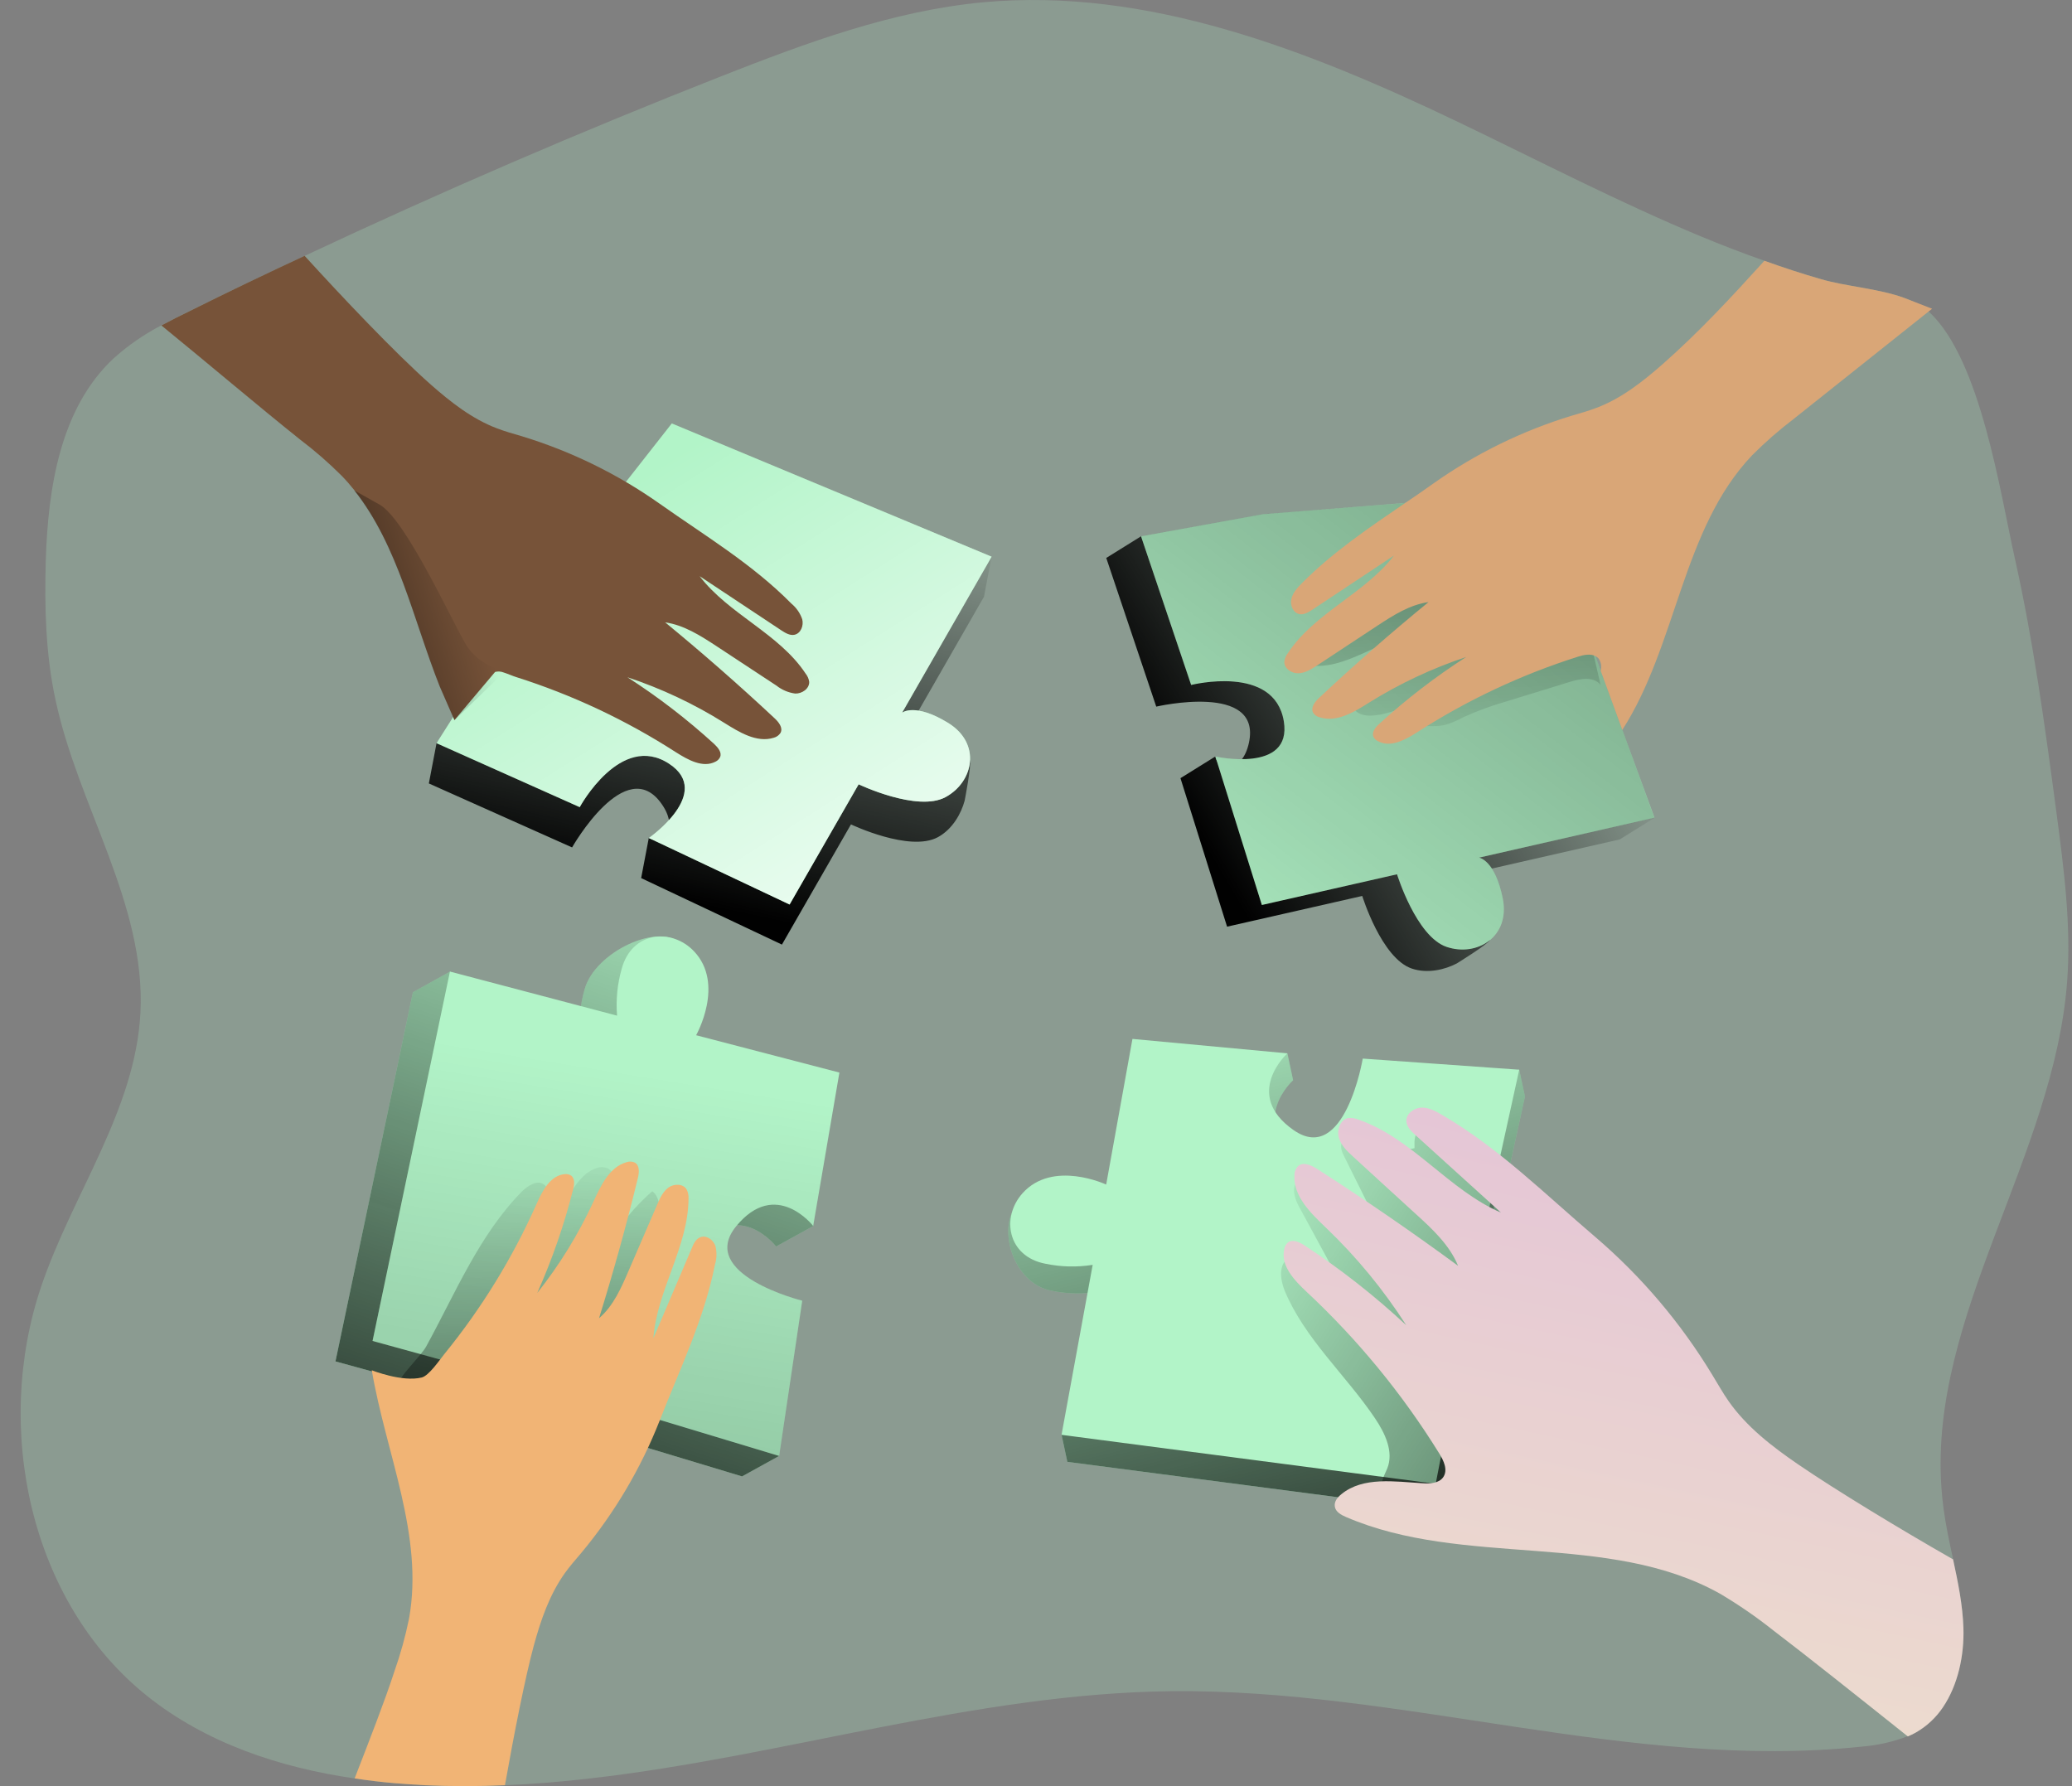 <svg width="87" height="75" viewBox="0 0 87 75" fill="none" xmlns="http://www.w3.org/2000/svg">
<rect x="0" y="0" width="87" height="75" fill="#808080" stroke="none"/>
<path opacity="0.24" d="M86.795 41.228C86.236 48.546 81.016 55.233 81.516 62.447C81.537 62.75 81.566 63.053 81.607 63.346C81.701 64.061 81.856 64.768 82.007 65.468C82.212 66.421 82.409 67.375 82.441 68.348C82.477 69.504 82.213 70.744 81.578 71.682C81.284 72.12 80.892 72.483 80.434 72.743C80.328 72.802 80.218 72.855 80.107 72.902C79.482 73.142 78.825 73.29 78.157 73.342C68.487 74.36 58.871 70.899 49.143 71.014C40.958 71.111 32.925 73.742 24.827 74.67C23.615 74.812 22.402 74.915 21.19 74.961C20.068 75.013 18.945 75.013 17.82 74.961C17.396 74.938 16.979 74.909 16.562 74.876C16 74.829 15.441 74.76 14.878 74.674C11.732 74.219 8.649 73.187 6.178 71.214C1.26 67.279 -0.293 59.989 1.731 54.016C3.047 50.131 5.692 46.605 5.897 42.516C6.125 37.945 3.265 33.831 2.323 29.351C1.915 27.452 1.868 25.494 1.921 23.557C2.016 20.489 2.527 17.148 4.764 15.054C5.372 14.507 6.047 14.039 6.773 13.662C7.173 13.446 7.573 13.246 7.985 13.046C9.575 12.261 11.183 11.489 12.791 10.745C18.551 8.038 24.391 5.52 30.311 3.192C33.847 1.802 37.462 0.458 41.248 0.099C48.188 -0.554 54.986 2.134 61.281 5.149C64.639 6.763 67.957 8.483 71.407 9.922C72.293 10.287 73.186 10.637 74.091 10.951C74.874 11.233 75.67 11.495 76.471 11.722C77.494 12.026 78.874 12.114 79.957 12.508L80.179 12.592C80.473 12.71 80.746 12.877 80.984 13.085L81.03 13.126C83.162 15.139 83.975 20.642 84.594 23.419C85.384 26.941 85.869 30.529 86.345 34.106C86.657 36.469 86.974 38.853 86.795 41.228Z" fill="#B2F4C8"/>
<path d="M62.916 51.118L64.031 46.045L63.79 44.917L57.462 45.578C57.462 45.578 56.705 50.084 54.554 48.579C52.403 47.074 54.296 45.358 54.296 45.358L54.055 44.23L47.791 44.755L46.689 50.871C46.689 50.871 44.006 49.12 42.733 50.534C41.833 51.535 42.532 53.89 44.141 54.196C44.794 54.332 45.465 54.348 46.124 54.245L44.575 60.256L44.816 61.383L60.522 63.437L62.916 51.118Z" fill="#B2F4C8"/>
<path d="M62.916 51.118L64.031 46.045L63.79 44.917L57.462 45.578C57.462 45.578 56.705 50.084 54.554 48.579C52.403 47.074 54.296 45.358 54.296 45.358L54.055 44.23L47.791 44.755L46.689 50.871C46.689 50.871 44.006 49.12 42.733 50.534C41.833 51.535 42.532 53.89 44.141 54.196C44.794 54.332 45.465 54.348 46.124 54.245L44.575 60.256L44.816 61.383L60.522 63.437L62.916 51.118Z" fill="url(#paint0_linear_50_70141)"/>
<path d="M26.187 60.494L31.158 61.994L32.715 61.135L32.125 55.478C32.125 55.478 27.692 54.376 29.356 52.35C31.02 50.324 32.588 52.339 32.588 52.339L34.15 51.48L33.696 45.899L27.672 44.332C27.672 44.332 29.946 41.039 28.639 39.661C27.71 38.686 24.981 39.964 24.547 41.539C24.364 42.178 24.297 42.846 24.35 43.509L18.894 40.799L17.337 41.664L14.086 57.165L26.187 60.494Z" fill="#B2F4C8"/>
<path d="M26.187 60.494L31.158 61.994L32.715 61.135L32.125 55.478C32.125 55.478 27.692 54.376 29.356 52.35C31.02 50.324 32.588 52.339 32.588 52.339L34.15 51.48L33.696 45.899L27.672 44.332C27.672 44.332 29.946 41.039 28.639 39.661C27.71 38.686 24.981 39.964 24.547 41.539C24.364 42.178 24.297 42.846 24.35 43.509L18.894 40.799L17.337 41.664L14.086 57.165L26.187 60.494Z" fill="url(#paint1_linear_50_70141)"/>
<path d="M20.79 28.509L18.33 31.205L18.007 32.897L24.021 35.583C24.021 35.583 26.276 31.609 27.78 33.756C28.538 34.831 27.797 35.52 27.243 35.179L26.921 36.871L32.832 39.663L35.731 34.616C35.731 34.616 38.202 35.796 39.382 35.152C40.004 34.813 40.363 34.146 40.504 33.621C40.504 33.621 40.796 32.125 40.725 31.93C40.595 31.577 39.916 32.301 39.49 32.038C38.094 31.178 37.557 31.609 37.557 31.609L41.315 25.058L41.638 23.366L27.892 19.473L20.79 28.509Z" fill="url(#paint2_linear_50_70141)"/>
<path d="M21.115 26.819L18.329 31.207L24.342 33.892C24.342 33.892 26.061 30.723 28.101 32.074C29.962 33.298 27.243 35.188 27.243 35.188L33.154 37.98L36.053 32.933C36.053 32.933 38.522 34.114 39.705 33.469C40.887 32.825 41.208 31.214 39.811 30.355C38.413 29.495 37.878 29.926 37.878 29.926L41.637 23.375L28.208 17.779L21.115 26.819Z" fill="#B2F4C8"/>
<path d="M21.115 26.819L18.329 31.207L24.342 33.892C24.342 33.892 26.061 30.723 28.101 32.074C29.962 33.298 27.243 35.188 27.243 35.188L33.154 37.98L36.053 32.933C36.053 32.933 38.522 34.114 39.705 33.469C40.887 32.825 41.208 31.214 39.811 30.355C38.413 29.495 37.878 29.926 37.878 29.926L41.637 23.375L28.208 17.779L21.115 26.819Z" fill="url(#paint3_linear_50_70141)"/>
<path d="M51.523 38.911L57.199 37.621C57.199 37.621 58.006 40.239 59.28 40.67C59.95 40.896 60.684 40.708 61.164 40.457C61.164 40.457 62.463 39.657 62.559 39.473C62.73 39.137 61.739 39.129 61.642 38.638C61.327 37.028 60.647 36.925 60.647 36.925L68.011 35.247L69.473 34.338L63.016 21.593L51.559 22.502L47.911 22.519L46.45 23.428L48.549 29.671C48.549 29.671 52.999 28.636 52.439 31.196C52.16 32.477 51.153 32.409 51.029 31.766L49.566 32.675" fill="url(#paint4_linear_50_70141)"/>
<path d="M53.021 21.592L47.91 22.52L50.014 28.761C50.014 28.761 53.508 27.876 53.905 30.286C54.265 32.485 51.032 31.765 51.032 31.765L52.983 38.001L58.659 36.711C58.659 36.711 59.466 39.327 60.74 39.759C62.015 40.191 63.417 39.336 63.099 37.723C62.78 36.111 62.103 36.012 62.103 36.012L69.468 34.334L64.478 20.683L53.021 21.592Z" fill="#B2F4C8"/>
<path d="M63.099 37.723C63.414 39.331 62.013 40.189 60.736 39.754C59.46 39.319 58.654 36.711 58.654 36.711L52.978 37.998L51.027 31.762C51.027 31.762 54.26 32.482 53.899 30.286C53.505 27.871 50.008 28.758 50.008 28.758L47.909 22.517L53.019 21.589L59.007 21.118L64.477 20.683L66.988 27.549L67.211 28.155L68.121 30.644L69.465 34.339L62.102 36.015C62.102 36.015 62.796 36.118 63.099 37.723Z" fill="url(#paint5_linear_50_70141)"/>
<path d="M59.89 29.296L59.06 30.508C59.602 30.413 60.174 30.567 60.707 30.431C60.964 30.35 61.213 30.243 61.448 30.113C62.047 29.842 62.665 29.616 63.297 29.438L65.923 28.63C66.361 28.495 66.924 28.395 67.205 28.758L66.532 25.841C66.514 25.71 66.462 25.585 66.38 25.481C66.263 25.386 66.118 25.333 65.968 25.329C64.821 25.186 63.488 25.449 62.634 24.667C62.215 24.282 61.968 23.678 61.433 23.486C60.978 23.324 60.471 23.527 60.102 23.835C59.734 24.142 59.46 24.549 59.122 24.888C57.868 26.143 55.8 26.442 54.79 27.901C56.524 28.297 58.096 26.604 59.874 26.572C59.363 26.581 58.387 27.536 57.991 27.845C57.559 28.186 56.779 28.632 56.747 29.242C56.659 30.864 59.246 29.591 59.89 29.296Z" fill="url(#paint6_linear_50_70141)"/>
<path d="M27.744 59.634L32.715 61.135L33.684 54.617C33.684 54.617 29.25 53.514 30.913 51.487C32.576 49.461 34.144 51.477 34.144 51.477L35.245 45.037L29.229 43.469C29.229 43.469 30.449 41.319 29.137 39.941C28.209 38.967 26.537 39.094 26.105 40.676C25.922 41.316 25.856 41.983 25.91 42.647L18.892 40.796L15.643 56.306L27.744 59.634Z" fill="#B2F4C8"/>
<path d="M27.744 59.634L32.715 61.135L33.684 54.617C33.684 54.617 29.25 53.514 30.913 51.487C32.576 49.461 34.144 51.477 34.144 51.477L35.245 45.037L29.229 43.469C29.229 43.469 30.449 41.319 29.137 39.941C28.209 38.967 26.537 39.094 26.105 40.676C25.922 41.316 25.856 41.983 25.91 42.647L18.892 40.796L15.643 56.306L27.744 59.634Z" fill="url(#paint7_linear_50_70141)"/>
<path d="M17.894 56.54C19.124 54.298 20.116 51.861 21.909 50.036C22.165 49.776 22.581 49.519 22.862 49.756C23.095 49.953 23.014 50.324 22.919 50.612L22.025 53.24L23.844 50.259C24.147 49.773 24.479 49.253 25.016 49.059C25.095 49.024 25.181 49.007 25.268 49.007C25.355 49.007 25.441 49.024 25.52 49.059C25.787 49.195 25.823 49.551 25.823 49.85C25.819 50.66 25.72 51.467 25.529 52.255C26.028 51.417 26.655 50.662 27.388 50.018C27.657 50.217 27.7 50.599 27.691 50.927C27.656 52.104 27.26 53.236 26.868 54.345C26.656 54.952 26.437 55.558 26.045 56.064C25.337 56.973 24.176 57.383 23.051 57.619C21.927 57.855 20.76 57.965 19.717 58.45C19.303 58.644 18.907 58.897 18.457 58.976C17.966 59.06 16.852 58.798 16.725 58.189C16.669 57.862 17.648 56.986 17.894 56.54Z" fill="url(#paint8_linear_50_70141)"/>
<path d="M62.675 49.99L63.79 44.917L57.22 44.45C57.22 44.45 56.462 48.956 54.313 47.451C52.164 45.946 54.055 44.23 54.055 44.23L47.55 43.624L46.447 49.74C46.447 49.74 44.209 48.688 42.936 50.102C42.036 51.102 42.289 52.759 43.9 53.065C44.552 53.2 45.223 53.215 45.88 53.111L44.572 60.249L60.282 62.306L62.675 49.99Z" fill="#B2F4C8"/>
<path d="M57.4 47.944C57.038 47.785 56.491 47.627 56.339 47.992C56.262 48.174 56.352 48.379 56.438 48.554L57.408 50.504L55.066 49.626C54.916 49.549 54.743 49.528 54.578 49.567C54.202 49.708 54.327 50.266 54.517 50.617L55.947 53.25C55.313 53.343 54.707 52.541 54.128 52.829C53.673 53.056 53.749 53.721 53.94 54.193C54.781 56.215 56.505 57.73 57.731 59.549C58.155 60.177 58.531 60.962 58.248 61.662C58.123 61.965 57.888 62.346 58.114 62.59C58.221 62.68 58.355 62.733 58.495 62.741C59.696 62.946 60.92 62.984 62.132 62.852C62.265 58.718 62.467 54.588 62.739 50.463C62.763 50.096 62.782 49.705 62.599 49.388C62.427 49.138 62.197 48.934 61.929 48.792C61.349 48.426 60.777 48.035 60.182 47.689C59.53 47.312 59.363 47.484 59.393 48.212C58.757 48.368 57.988 48.203 57.4 47.944Z" fill="url(#paint9_linear_50_70141)"/>
<path d="M33.977 28.629C33.988 28.92 33.674 29.132 33.388 29.122C33.102 29.084 32.831 28.969 32.604 28.79C31.757 28.235 30.91 27.679 30.07 27.122C29.406 26.687 28.706 26.242 27.93 26.133C29.497 27.421 31.031 28.765 32.512 30.149C32.695 30.316 32.891 30.561 32.77 30.778C32.704 30.877 32.604 30.949 32.489 30.978C31.769 31.203 31.031 30.739 30.396 30.343C29.126 29.549 27.766 28.909 26.345 28.438C27.637 29.268 28.856 30.206 29.99 31.242C30.141 31.384 30.322 31.597 30.235 31.791C30.196 31.873 30.13 31.94 30.047 31.98C29.514 32.261 28.885 31.906 28.38 31.586C26.291 30.24 24.033 29.178 21.664 28.427C21.532 28.387 21.332 28.296 21.149 28.238C21.034 28.192 20.908 28.184 20.788 28.215L19.083 30.236L18.466 28.822C17.351 26.007 16.72 22.91 14.879 20.584C14.712 20.373 14.534 20.17 14.347 19.978C13.802 19.433 13.221 18.927 12.607 18.462C10.879 17.083 8.619 15.165 6.777 13.666C7.177 13.45 7.578 13.249 7.99 13.05C9.575 12.26 11.183 11.488 12.791 10.744C14.336 12.437 16.573 14.811 18.096 16.155C18.931 16.889 19.824 17.592 20.866 17.986C21.208 18.118 21.563 18.215 21.913 18.318C23.983 18.95 25.939 19.908 27.707 21.157C29.608 22.501 31.592 23.685 33.229 25.345C33.438 25.517 33.596 25.745 33.684 26.002C33.753 26.265 33.627 26.596 33.358 26.654C33.164 26.695 32.968 26.574 32.803 26.466L29.376 24.193C30.605 25.801 32.71 26.596 33.827 28.285C33.907 28.384 33.959 28.503 33.977 28.629Z" fill="#775339"/>
<path d="M81.126 12.964C81.076 13.004 81.028 13.045 80.974 13.084C79.086 14.59 77.197 16.094 75.305 17.598C74.691 18.066 74.11 18.574 73.565 19.121C70.619 22.222 70.419 27.072 68.118 30.649L67.209 28.161C67.234 28.073 67.239 27.982 67.223 27.892C67.207 27.803 67.171 27.719 67.118 27.645C67.08 27.605 67.036 27.572 66.986 27.548C66.78 27.439 66.489 27.497 66.248 27.577C63.88 28.328 61.622 29.388 59.532 30.73C59.027 31.055 58.392 31.41 57.865 31.124C57.779 31.089 57.71 31.023 57.67 30.94C57.584 30.746 57.755 30.534 57.916 30.392C59.05 29.356 60.269 28.418 61.561 27.588C60.141 28.059 58.781 28.697 57.51 29.487C56.875 29.889 56.137 30.346 55.421 30.122C55.363 30.11 55.308 30.087 55.259 30.054C55.21 30.02 55.169 29.978 55.136 29.928C55.021 29.711 55.211 29.464 55.392 29.299C56.875 27.91 58.405 26.571 59.982 25.282C59.192 25.392 58.5 25.837 57.836 26.272L55.308 27.939C55.062 28.1 54.809 28.261 54.518 28.271C54.227 28.282 53.912 28.067 53.928 27.78C53.945 27.648 53.997 27.523 54.08 27.419C55.196 25.731 57.301 24.931 58.531 23.327L55.105 25.601C54.938 25.71 54.744 25.829 54.55 25.784C54.286 25.726 54.16 25.401 54.224 25.138C54.288 24.876 54.486 24.669 54.679 24.474C55.976 23.172 57.492 22.152 59.007 21.117C59.409 20.849 59.803 20.573 60.197 20.293C61.966 19.045 63.922 18.087 65.993 17.455C66.343 17.352 66.698 17.255 67.04 17.123C68.082 16.729 68.974 16.025 69.809 15.293C71.337 13.948 72.721 12.455 74.084 10.95C74.867 11.231 75.663 11.494 76.463 11.723C77.488 12.026 78.866 12.113 79.949 12.507L80.172 12.593L81.126 12.964Z" fill="#D9A677"/>
<path d="M30.018 53.11C29.564 55.394 28.548 57.477 27.701 59.644C26.91 61.658 25.801 63.532 24.417 65.195C24.182 65.475 23.936 65.749 23.724 66.046C23.072 66.956 22.707 68.026 22.414 69.096C22.054 70.424 21.585 72.797 21.202 74.96C20.08 75.012 18.957 75.012 17.832 74.96C17.408 74.937 16.991 74.909 16.573 74.875C16.012 74.828 15.451 74.76 14.891 74.674C15.521 73.049 16.161 71.413 16.558 70.189C16.815 69.462 17.021 68.719 17.175 67.964C17.805 64.478 16.203 61.033 15.611 57.538C15.611 57.538 16.881 58.044 17.707 57.841C18.01 57.766 18.451 57.113 18.645 56.872C20.215 54.946 21.522 52.821 22.531 50.55C22.771 50.002 23.109 49.361 23.703 49.303C23.794 49.29 23.887 49.308 23.966 49.354C24.15 49.47 24.118 49.738 24.063 49.95C23.686 51.438 23.183 52.89 22.558 54.292C23.489 53.121 24.276 51.843 24.905 50.485C25.22 49.798 25.581 49.009 26.301 48.803C26.357 48.782 26.417 48.772 26.477 48.774C26.537 48.776 26.596 48.79 26.651 48.815C26.867 48.928 26.839 49.244 26.781 49.477C26.3 51.452 25.757 53.41 25.152 55.353C25.758 54.834 26.084 54.077 26.398 53.351C26.802 52.424 27.202 51.497 27.599 50.57C27.715 50.302 27.84 50.027 28.074 49.861C28.307 49.694 28.692 49.702 28.832 49.947C28.892 50.065 28.919 50.198 28.91 50.331C28.9 52.355 27.584 54.174 27.434 56.195C27.972 54.931 28.51 53.671 29.049 52.406C29.123 52.222 29.22 52.016 29.409 51.951C29.661 51.854 29.947 52.06 30.038 52.312C30.105 52.575 30.098 52.851 30.018 53.11Z" fill="#F1B475"/>
<path d="M82.441 68.359C82.477 69.515 82.213 70.755 81.578 71.693C81.284 72.131 80.892 72.494 80.434 72.754C80.328 72.813 80.218 72.866 80.107 72.913C78.017 71.246 75.796 69.477 74.464 68.465C73.753 67.899 73.004 67.383 72.222 66.92C67.524 64.289 61.461 65.832 56.515 63.698C56.311 63.613 56.08 63.481 56.047 63.263C56.014 63.045 56.161 62.869 56.327 62.737C57.237 61.995 58.565 62.211 59.742 62.282C60.045 62.305 60.418 62.282 60.596 62.031C60.808 61.728 60.618 61.328 60.424 61.018C58.879 58.525 57.008 56.247 54.863 54.245C54.342 53.758 53.76 53.142 53.925 52.447C53.941 52.341 53.995 52.244 54.077 52.173C54.278 52.021 54.563 52.156 54.775 52.294C56.29 53.289 57.718 54.41 59.045 55.645C58.093 54.158 56.967 52.788 55.691 51.567C55.045 50.95 54.307 50.245 54.351 49.352C54.35 49.282 54.362 49.211 54.389 49.145C54.414 49.08 54.453 49.02 54.503 48.969C54.713 48.769 55.051 48.925 55.297 49.078C57.31 50.37 59.285 51.728 61.223 53.152C60.868 52.287 60.162 51.623 59.462 50.989C58.581 50.189 57.707 49.381 56.823 48.575C56.571 48.344 56.309 48.099 56.217 47.775C56.124 47.45 56.268 47.024 56.6 46.949C56.755 46.932 56.912 46.956 57.055 47.018C59.307 47.803 60.837 49.977 63.027 50.919C61.825 49.832 60.626 48.745 59.428 47.658C59.251 47.506 59.062 47.315 59.051 47.076C59.039 46.755 59.377 46.515 59.697 46.509C60.017 46.503 60.311 46.674 60.585 46.835C62.952 48.22 64.886 50.154 66.975 51.932C68.919 53.594 70.583 55.557 71.905 57.746C72.128 58.111 72.34 58.49 72.588 58.845C73.345 59.92 74.406 60.738 75.489 61.481C77.101 62.583 79.769 64.201 82.006 65.478C82.212 66.432 82.409 67.386 82.441 68.359Z" fill="url(#paint10_linear_50_70141)"/>
<path d="M21.253 28.143L21.144 28.246L19.078 30.244L18.462 28.829C17.346 26.015 16.716 22.918 14.874 20.592C14.948 20.631 15.177 20.763 15.935 21.186C17.04 21.804 18.995 26.13 19.585 27.097C19.768 27.384 20.013 27.626 20.302 27.807C20.59 27.988 20.915 28.103 21.253 28.143Z" fill="url(#paint11_linear_50_70141)"/>
<defs>
<linearGradient id="paint0_linear_50_70141" x1="51.112" y1="40.341" x2="59.489" y2="75.244" gradientUnits="userSpaceOnUse">
<stop stop-color="#010101" stop-opacity="0"/>
<stop offset="0.95" stop-color="#010101"/>
</linearGradient>
<linearGradient id="paint1_linear_50_70141" x1="30.387" y1="35.112" x2="17.74" y2="73.531" gradientUnits="userSpaceOnUse">
<stop stop-color="#010101" stop-opacity="0"/>
<stop offset="0.95" stop-color="#010101"/>
</linearGradient>
<linearGradient id="paint2_linear_50_70141" x1="32.007" y1="20.356" x2="28.074" y2="38.637" gradientUnits="userSpaceOnUse">
<stop stop-color="#010101" stop-opacity="0"/>
<stop offset="0.95" stop-color="#010101"/>
</linearGradient>
<linearGradient id="paint3_linear_50_70141" x1="25.823" y1="20.689" x2="40.856" y2="44.531" gradientUnits="userSpaceOnUse">
<stop stop-color="white" stop-opacity="0"/>
<stop offset="0.95" stop-color="white"/>
</linearGradient>
<linearGradient id="paint4_linear_50_70141" x1="65.158" y1="25.224" x2="49.052" y2="34.724" gradientUnits="userSpaceOnUse">
<stop stop-color="#010101" stop-opacity="0"/>
<stop offset="0.95" stop-color="#010101"/>
</linearGradient>
<linearGradient id="paint5_linear_50_70141" x1="47.076" y1="43.306" x2="107.967" y2="-34.662" gradientUnits="userSpaceOnUse">
<stop stop-color="#010101" stop-opacity="0"/>
<stop offset="0.95" stop-color="#010101"/>
</linearGradient>
<linearGradient id="paint6_linear_50_70141" x1="61.133" y1="33.28" x2="60.086" y2="-5.059" gradientUnits="userSpaceOnUse">
<stop stop-color="#010101" stop-opacity="0"/>
<stop offset="0.95" stop-color="#010101"/>
</linearGradient>
<linearGradient id="paint7_linear_50_70141" x1="26.424" y1="44.947" x2="10.744" y2="141.169" gradientUnits="userSpaceOnUse">
<stop stop-color="#010101" stop-opacity="0"/>
<stop offset="0.95" stop-color="#010101"/>
</linearGradient>
<linearGradient id="paint8_linear_50_70141" x1="22.127" y1="47.566" x2="22.556" y2="79.73" gradientUnits="userSpaceOnUse">
<stop stop-color="#010101" stop-opacity="0"/>
<stop offset="0.95" stop-color="#010101"/>
</linearGradient>
<linearGradient id="paint9_linear_50_70141" x1="51.495" y1="50.251" x2="83.873" y2="70.923" gradientUnits="userSpaceOnUse">
<stop stop-color="#010101" stop-opacity="0"/>
<stop offset="0.95" stop-color="#010101"/>
</linearGradient>
<linearGradient id="paint10_linear_50_70141" x1="70.605" y1="49.029" x2="63.169" y2="83.585" gradientUnits="userSpaceOnUse">
<stop stop-color="#E5C6D6"/>
<stop offset="0.42" stop-color="#EAD4D0"/>
<stop offset="1" stop-color="#F0E9CB"/>
</linearGradient>
<linearGradient id="paint11_linear_50_70141" x1="19.783" y1="24.575" x2="7.984" y2="28.119" gradientUnits="userSpaceOnUse">
<stop stop-color="#010101" stop-opacity="0"/>
<stop offset="0.95" stop-color="#010101"/>
</linearGradient>
</defs>
</svg>
